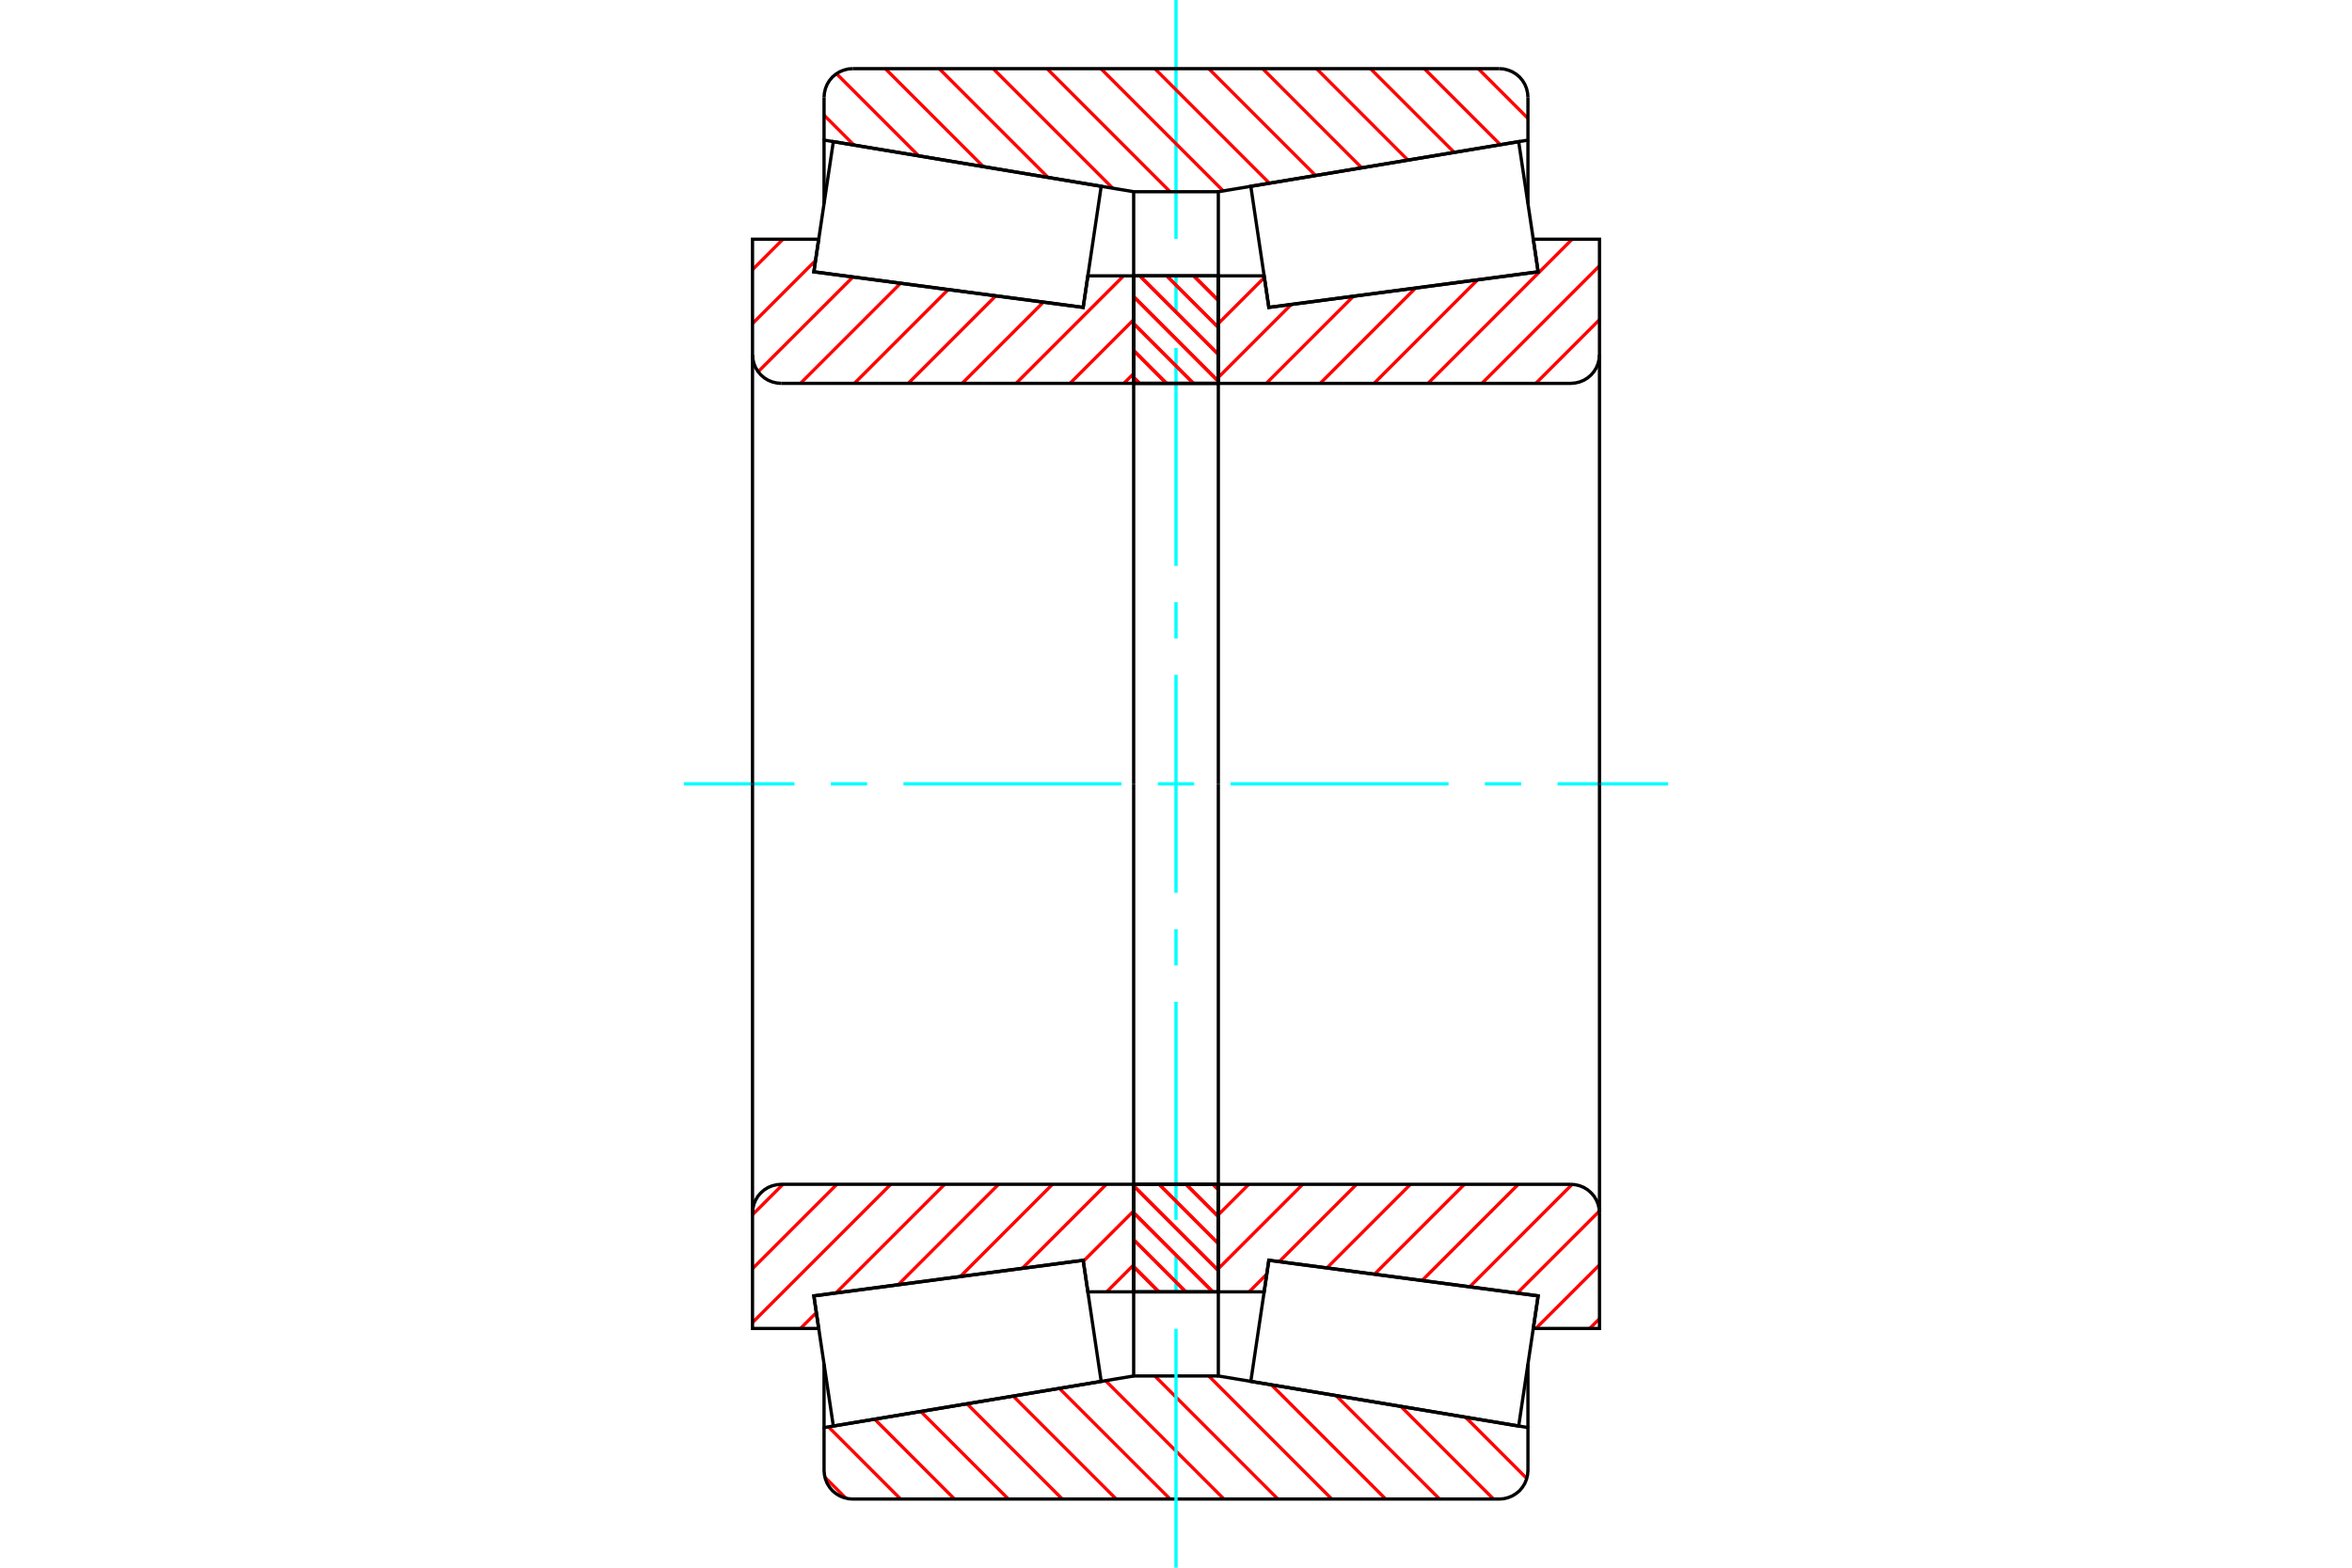 <?xml version="1.0" standalone="no"?>
<!DOCTYPE svg PUBLIC "-//W3C//DTD SVG 1.1//EN"
	"http://www.w3.org/Graphics/SVG/1.1/DTD/svg11.dtd">
<svg xmlns="http://www.w3.org/2000/svg" height="100%" width="100%" viewBox="0 0 36000 24000">
	<rect x="-1800" y="-1200" width="39600" height="26400" style="fill:#FFF"/>
	<g style="fill:none; fill-rule:evenodd" transform="matrix(1 0 0 1 0 0)">
		<g style="fill:none; stroke:#000; stroke-width:50; shape-rendering:geometricPrecision">
		</g>
		<g style="fill:none; stroke:#F00; stroke-width:50; shape-rendering:geometricPrecision">
			<line x1="22432" y1="21696" x2="23369" y2="22634"/>
			<line x1="21442" y1="21531" x2="22859" y2="22949"/>
			<line x1="20451" y1="21366" x2="22034" y2="22949"/>
			<line x1="19461" y1="21201" x2="21209" y2="22949"/>
			<line x1="18501" y1="21065" x2="20384" y2="22949"/>
			<line x1="17676" y1="21065" x2="19559" y2="22949"/>
			<line x1="16922" y1="21137" x2="18734" y2="22949"/>
			<line x1="16215" y1="21255" x2="17909" y2="22949"/>
			<line x1="15508" y1="21373" x2="17084" y2="22949"/>
			<line x1="14801" y1="21491" x2="16259" y2="22949"/>
			<line x1="14094" y1="21609" x2="15434" y2="22949"/>
			<line x1="13387" y1="21726" x2="14609" y2="22949"/>
			<line x1="12680" y1="21844" x2="13784" y2="22949"/>
			<line x1="12626" y1="22615" x2="12947" y2="22936"/>
		</g>
		<g style="fill:none; stroke:#000; stroke-width:50; shape-rendering:geometricPrecision">
			<polyline points="18000,21065 17773,21065 17352,21065 17352,19777"/>
			<polyline points="17352,21065 12613,21855 12613,20885"/>
			<polyline points="12613,21855 12613,22511 12619,22579 12635,22646 12661,22710 12697,22768 12741,22821 12794,22865 12852,22901 12916,22927 12983,22944 13051,22949 18000,22949 22949,22949 23017,22944 23084,22927 23148,22901 23206,22865 23259,22821 23303,22768 23339,22710 23365,22646 23381,22579 23387,22511 23387,21855 18648,21065 18648,19777"/>
			<line x1="18648" y1="21065" x2="18000" y2="21065"/>
			<line x1="23387" y1="21855" x2="23387" y2="20885"/>
		</g>
		<g style="fill:none; stroke:#0FF; stroke-width:50; shape-rendering:geometricPrecision">
			<line x1="10467" y1="12000" x2="12160" y2="12000"/>
			<line x1="12716" y1="12000" x2="13272" y2="12000"/>
			<line x1="13828" y1="12000" x2="17166" y2="12000"/>
			<line x1="17722" y1="12000" x2="18278" y2="12000"/>
			<line x1="18834" y1="12000" x2="22172" y2="12000"/>
			<line x1="22728" y1="12000" x2="23284" y2="12000"/>
			<line x1="23840" y1="12000" x2="25533" y2="12000"/>
			<line x1="18000" y1="24000" x2="18000" y2="20343"/>
			<line x1="18000" y1="19787" x2="18000" y2="19231"/>
			<line x1="18000" y1="18674" x2="18000" y2="15337"/>
			<line x1="18000" y1="14781" x2="18000" y2="14225"/>
			<line x1="18000" y1="13669" x2="18000" y2="10331"/>
			<line x1="18000" y1="9775" x2="18000" y2="9219"/>
			<line x1="18000" y1="8663" x2="18000" y2="5326"/>
			<line x1="18000" y1="4769" x2="18000" y2="4213"/>
			<line x1="18000" y1="3657" x2="18000" y2="0"/>
		</g>
		<g style="fill:none; stroke:#F00; stroke-width:50; shape-rendering:geometricPrecision">
			<line x1="22626" y1="1051" x2="23387" y2="1812"/>
			<line x1="21801" y1="1051" x2="22965" y2="2215"/>
			<line x1="20976" y1="1051" x2="22258" y2="2333"/>
			<line x1="20151" y1="1051" x2="21550" y2="2451"/>
			<line x1="19326" y1="1051" x2="20843" y2="2569"/>
			<line x1="18501" y1="1051" x2="20136" y2="2687"/>
			<line x1="17676" y1="1051" x2="19429" y2="2804"/>
			<line x1="16851" y1="1051" x2="18722" y2="2922"/>
			<line x1="16026" y1="1051" x2="17909" y2="2935"/>
			<line x1="15201" y1="1051" x2="17031" y2="2881"/>
			<line x1="14376" y1="1051" x2="16041" y2="2716"/>
			<line x1="13551" y1="1051" x2="15051" y2="2551"/>
			<line x1="12803" y1="1128" x2="14061" y2="2386"/>
			<line x1="12613" y1="1763" x2="13071" y2="2221"/>
		</g>
		<g style="fill:none; stroke:#000; stroke-width:50; shape-rendering:geometricPrecision">
			<polyline points="18000,2935 17352,2935 17352,4223"/>
			<polyline points="17352,2935 12613,2145 12613,3115"/>
			<line x1="12613" y1="2145" x2="12613" y2="1489"/>
			<polyline points="13051,1051 12983,1056 12916,1073 12852,1099 12794,1135 12741,1179 12697,1232 12661,1290 12635,1354 12619,1421 12613,1489"/>
			<polyline points="13051,1051 18000,1051 22949,1051"/>
			<polyline points="23387,1489 23381,1421 23365,1354 23339,1290 23303,1232 23259,1179 23206,1135 23148,1099 23084,1073 23017,1056 22949,1051"/>
			<polyline points="23387,1489 23387,2145 18648,2935 18648,4223"/>
			<line x1="18648" y1="2935" x2="18000" y2="2935"/>
			<line x1="23387" y1="2145" x2="23387" y2="3115"/>
		</g>
		<g style="fill:none; stroke:#F00; stroke-width:50; shape-rendering:geometricPrecision">
			<line x1="17352" y1="19364" x2="16939" y2="19777"/>
			<line x1="17352" y1="18539" x2="16581" y2="19310"/>
			<line x1="16934" y1="18131" x2="15649" y2="19416"/>
			<line x1="16109" y1="18131" x2="14699" y2="19542"/>
			<line x1="15284" y1="18131" x2="13748" y2="19668"/>
			<line x1="14459" y1="18131" x2="12797" y2="19793"/>
			<line x1="12495" y1="20095" x2="12252" y2="20338"/>
			<line x1="13634" y1="18131" x2="11518" y2="20247"/>
			<line x1="12809" y1="18131" x2="11518" y2="19422"/>
			<line x1="11984" y1="18131" x2="11518" y2="18597"/>
		</g>
		<g style="fill:none; stroke:#000; stroke-width:50; shape-rendering:geometricPrecision">
			<line x1="17352" y1="12000" x2="17352" y2="18131"/>
			<polyline points="17352,19777 17352,18131 11956,18131 11888,18137 11821,18153 11757,18179 11699,18215 11647,18260 11602,18312 11566,18371 11540,18434 11524,18501 11518,18569 11518,20338 12531,20338 12457,19838 16579,19293 16651,19777 17352,19777"/>
			<line x1="11518" y1="12000" x2="11518" y2="18569"/>
		</g>
		<g style="fill:none; stroke:#F00; stroke-width:50; shape-rendering:geometricPrecision">
			<line x1="17352" y1="5719" x2="17202" y2="5869"/>
			<line x1="17352" y1="4894" x2="16377" y2="5869"/>
			<line x1="17198" y1="4223" x2="15552" y2="5869"/>
			<line x1="15970" y1="4626" x2="14727" y2="5869"/>
			<line x1="15241" y1="4530" x2="13902" y2="5869"/>
			<line x1="14512" y1="4434" x2="13077" y2="5869"/>
			<line x1="13784" y1="4337" x2="12252" y2="5869"/>
			<line x1="13055" y1="4241" x2="11604" y2="5691"/>
			<line x1="12483" y1="3988" x2="11518" y2="4953"/>
			<line x1="11984" y1="3662" x2="11518" y2="4128"/>
		</g>
		<g style="fill:none; stroke:#000; stroke-width:50; shape-rendering:geometricPrecision">
			<line x1="17352" y1="12000" x2="17352" y2="5869"/>
			<polyline points="17352,4223 17352,5869 11956,5869"/>
			<polyline points="11518,5431 11524,5499 11540,5566 11566,5629 11602,5688 11647,5740 11699,5785 11757,5821 11821,5847 11888,5863 11956,5869"/>
			<polyline points="11518,5431 11518,3662 12531,3662 12457,4162 16579,4707 16651,4223 17352,4223"/>
			<line x1="11518" y1="12000" x2="11518" y2="5431"/>
		</g>
		<g style="fill:none; stroke:#F00; stroke-width:50; shape-rendering:geometricPrecision">
			<line x1="18271" y1="4223" x2="18648" y2="4600"/>
			<line x1="17858" y1="4223" x2="18648" y2="5013"/>
			<line x1="17446" y1="4223" x2="18648" y2="5425"/>
			<line x1="17352" y1="4541" x2="18648" y2="5838"/>
			<line x1="17352" y1="4954" x2="18267" y2="5869"/>
			<line x1="17352" y1="5366" x2="17854" y2="5869"/>
			<line x1="17352" y1="5779" x2="17442" y2="5869"/>
			<line x1="18567" y1="18131" x2="18648" y2="18213"/>
			<line x1="18154" y1="18131" x2="18648" y2="18625"/>
			<line x1="17742" y1="18131" x2="18648" y2="19038"/>
			<line x1="17352" y1="18154" x2="18648" y2="19450"/>
			<line x1="17352" y1="18566" x2="18562" y2="19777"/>
			<line x1="17352" y1="18979" x2="18150" y2="19777"/>
			<line x1="17352" y1="19391" x2="17737" y2="19777"/>
		</g>
		<g style="fill:none; stroke:#000; stroke-width:50; shape-rendering:geometricPrecision">
			<polyline points="18648,18131 18648,19777 17352,19777 17352,18131 18648,18131"/>
			<polyline points="18648,5869 17352,5869 17352,4223 18648,4223 18648,5869"/>
		</g>
		<g style="fill:none; stroke:#F00; stroke-width:50; shape-rendering:geometricPrecision">
			<line x1="18271" y1="4223" x2="18648" y2="4600"/>
			<line x1="17858" y1="4223" x2="18648" y2="5013"/>
			<line x1="17446" y1="4223" x2="18648" y2="5425"/>
			<line x1="17352" y1="4541" x2="18648" y2="5838"/>
			<line x1="17352" y1="4954" x2="18267" y2="5869"/>
			<line x1="17352" y1="5366" x2="17854" y2="5869"/>
			<line x1="17352" y1="5779" x2="17442" y2="5869"/>
			<line x1="18567" y1="18131" x2="18648" y2="18213"/>
			<line x1="18154" y1="18131" x2="18648" y2="18625"/>
			<line x1="17742" y1="18131" x2="18648" y2="19038"/>
			<line x1="17352" y1="18154" x2="18648" y2="19450"/>
			<line x1="17352" y1="18566" x2="18562" y2="19777"/>
			<line x1="17352" y1="18979" x2="18150" y2="19777"/>
			<line x1="17352" y1="19391" x2="17737" y2="19777"/>
		</g>
		<g style="fill:none; stroke:#000; stroke-width:50; shape-rendering:geometricPrecision">
			<polyline points="17352,5869 17352,4223 18648,4223 18648,5869 17352,5869"/>
			<polyline points="17352,18131 18648,18131 18648,19777 17352,19777 17352,18131"/>
		</g>
		<g style="fill:none; stroke:#F00; stroke-width:50; shape-rendering:geometricPrecision">
			<line x1="24482" y1="20189" x2="24332" y2="20338"/>
			<line x1="24482" y1="19364" x2="23507" y2="20338"/>
			<line x1="24481" y1="18540" x2="23224" y2="19796"/>
			<line x1="24063" y1="18132" x2="22496" y2="19700"/>
			<line x1="23239" y1="18131" x2="21767" y2="19603"/>
			<line x1="22414" y1="18131" x2="21038" y2="19507"/>
			<line x1="21589" y1="18131" x2="20310" y2="19411"/>
			<line x1="20764" y1="18131" x2="19581" y2="19314"/>
			<line x1="19390" y1="19506" x2="19119" y2="19777"/>
			<line x1="19939" y1="18131" x2="18648" y2="19422"/>
			<line x1="19114" y1="18131" x2="18648" y2="18597"/>
		</g>
		<g style="fill:none; stroke:#000; stroke-width:50; shape-rendering:geometricPrecision">
			<line x1="18648" y1="12000" x2="18648" y2="18131"/>
			<polyline points="18648,19777 18648,18131 24044,18131"/>
			<polyline points="24482,18569 24476,18501 24460,18434 24434,18371 24398,18312 24353,18260 24301,18215 24243,18179 24179,18153 24112,18137 24044,18131"/>
			<polyline points="24482,18569 24482,20338 23469,20338 23543,19838 19421,19293 19349,19777 18648,19777"/>
			<line x1="24482" y1="12000" x2="24482" y2="18569"/>
		</g>
		<g style="fill:none; stroke:#F00; stroke-width:50; shape-rendering:geometricPrecision">
			<line x1="24482" y1="4894" x2="23507" y2="5869"/>
			<line x1="24482" y1="4069" x2="22682" y2="5869"/>
			<line x1="24064" y1="3662" x2="21857" y2="5869"/>
			<line x1="22616" y1="4284" x2="21032" y2="5869"/>
			<line x1="21666" y1="4410" x2="20207" y2="5869"/>
			<line x1="20715" y1="4536" x2="19382" y2="5869"/>
			<line x1="19764" y1="4662" x2="18648" y2="5778"/>
			<line x1="19353" y1="4248" x2="18648" y2="4953"/>
		</g>
		<g style="fill:none; stroke:#000; stroke-width:50; shape-rendering:geometricPrecision">
			<line x1="18648" y1="12000" x2="18648" y2="5869"/>
			<polyline points="18648,4223 18648,5869 24044,5869 24112,5863 24179,5847 24243,5821 24301,5785 24353,5740 24398,5688 24434,5629 24460,5566 24476,5499 24482,5431 24482,3662 23469,3662 23543,4162 19421,4707 19349,4223 18648,4223"/>
			<line x1="24482" y1="12000" x2="24482" y2="5431"/>
			<polyline points="14435,19578 12457,19840 12755,21832 16855,21148 16579,19295 14435,19578"/>
			<polyline points="14435,4422 12457,4160 12755,2168 16855,2852 16579,4705 14435,4422"/>
			<polyline points="21565,19578 23543,19840 23245,21832 19145,21148 19421,19295 21565,19578"/>
			<polyline points="21565,4422 23543,4160 23245,2168 19145,2852 19421,4705 21565,4422"/>
		</g>
	</g>
</svg>
